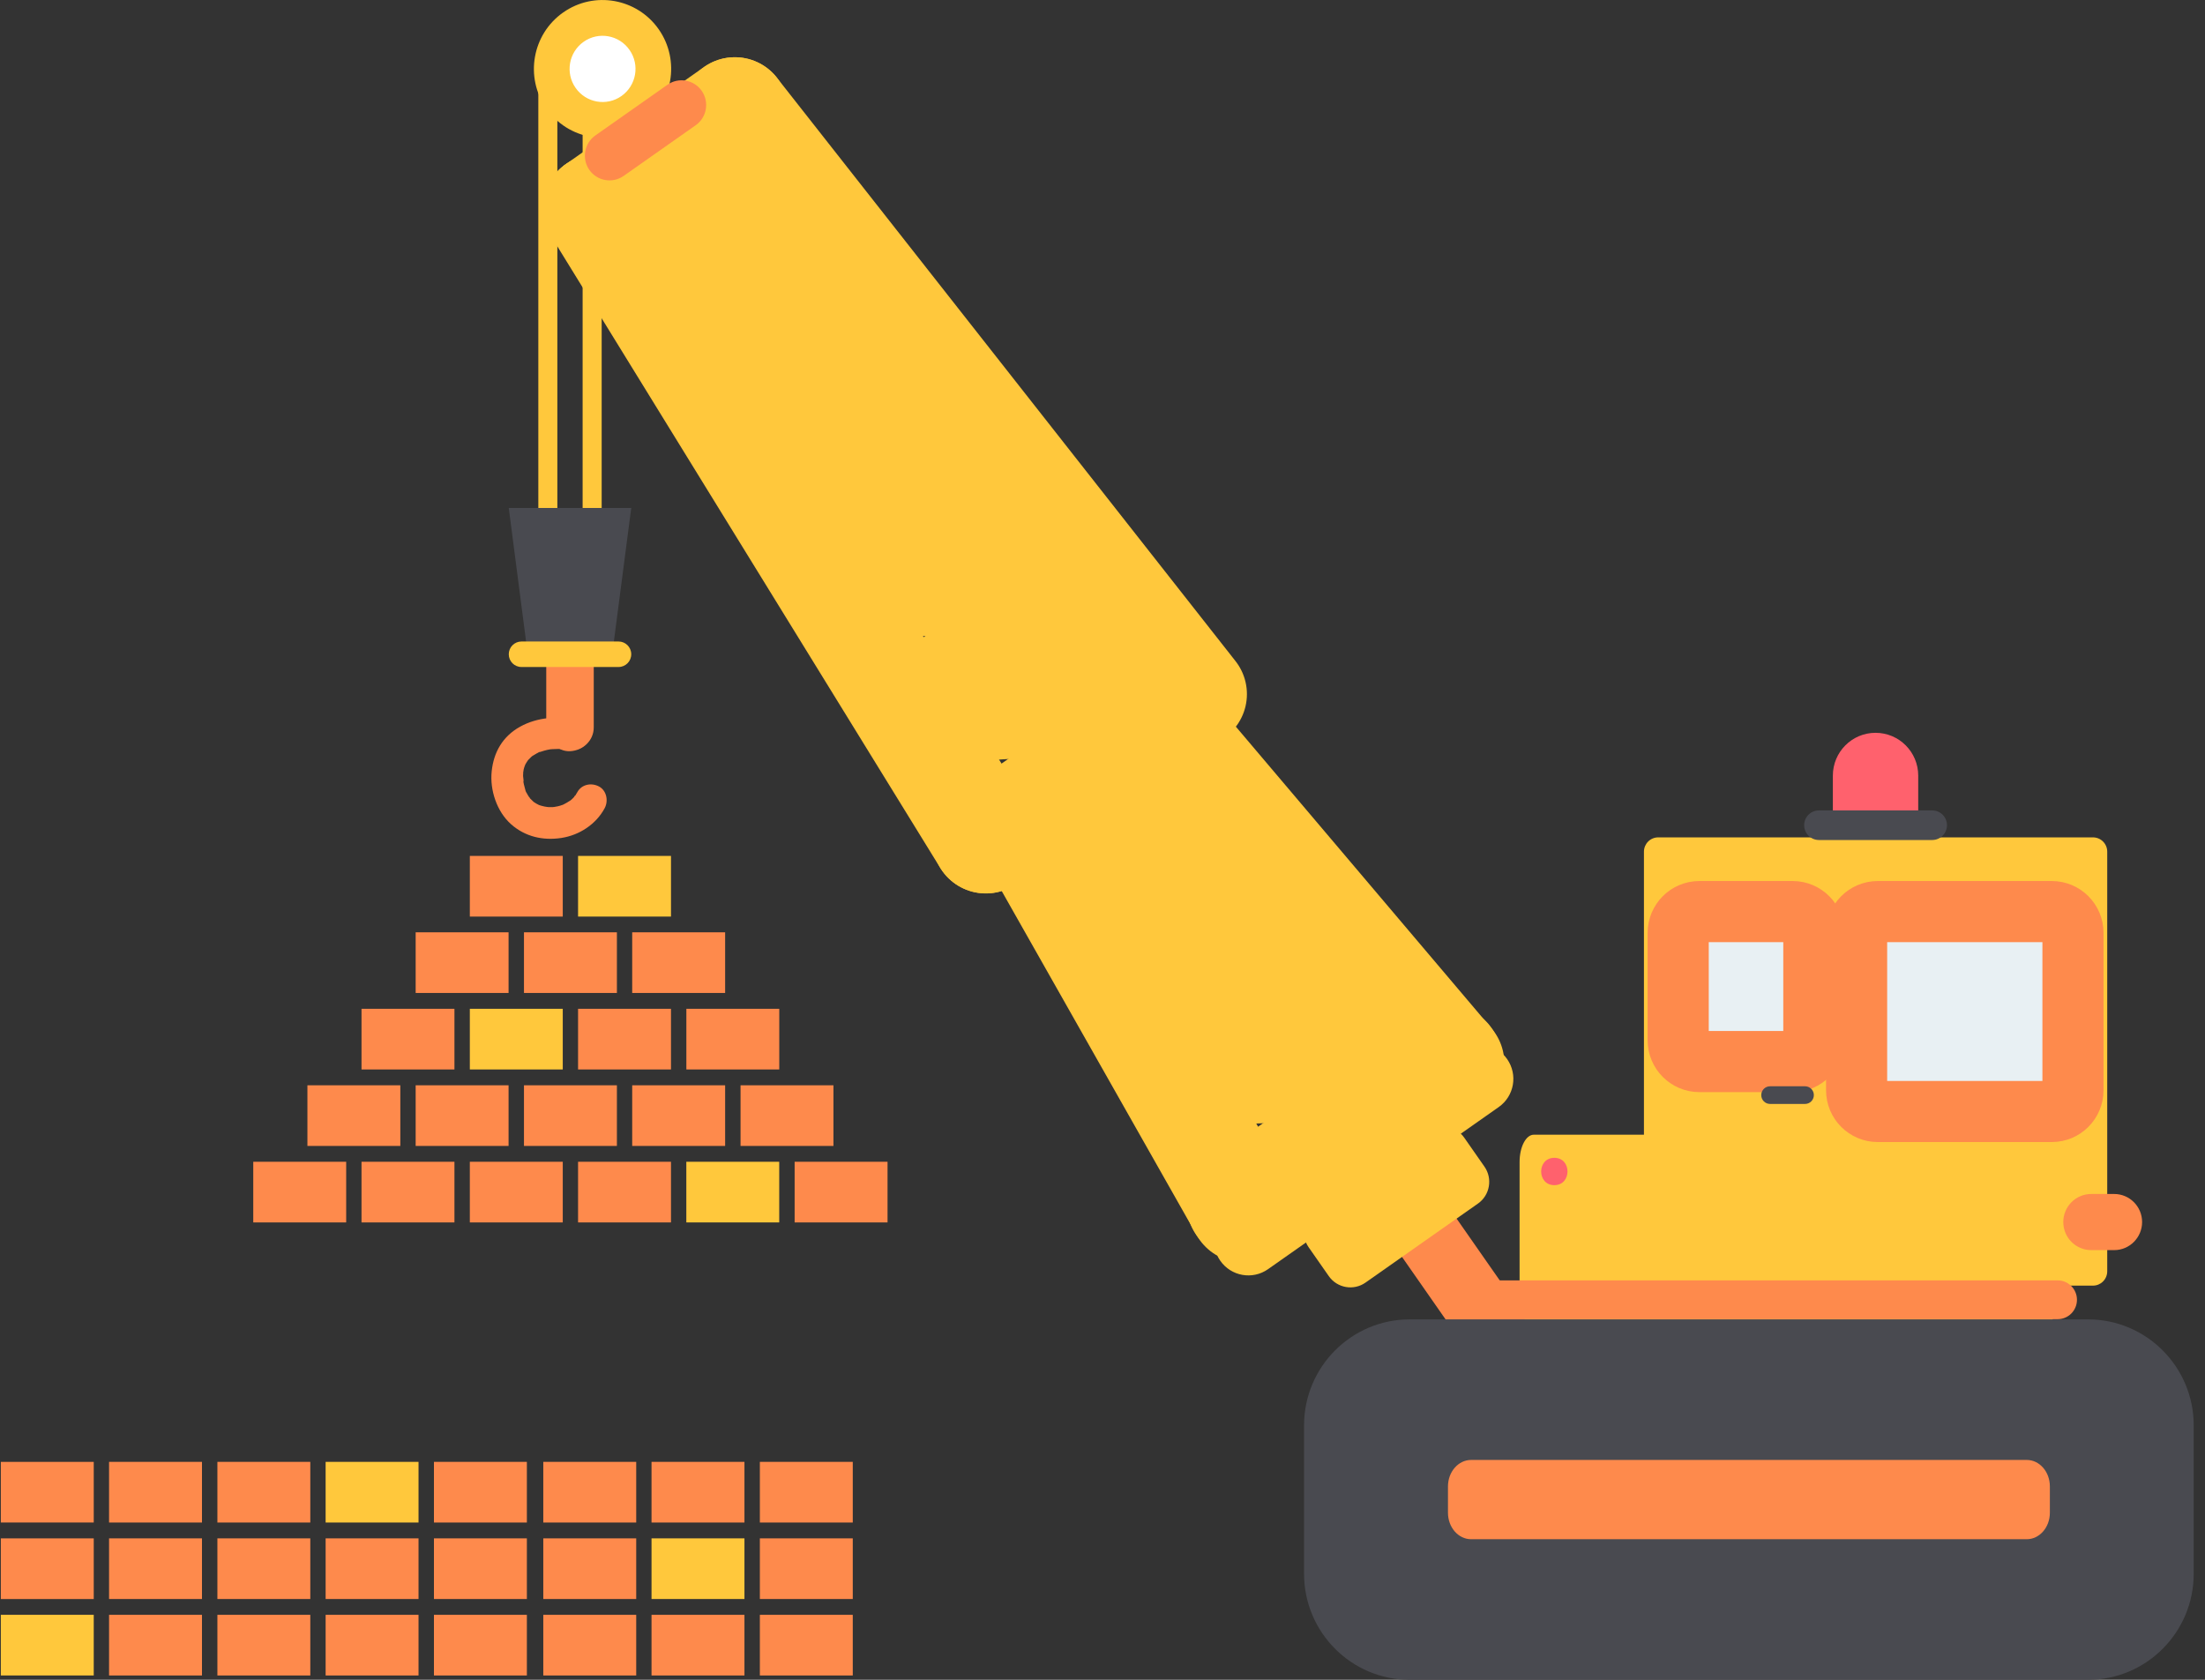 <svg width="105" height="80" viewBox="0 0 105 80" fill="none" xmlns="http://www.w3.org/2000/svg">
<rect x="0" y="0" width="105" height="80" fill="#333333" stroke="none"/>
<g clip-path="url(#clip0_2875_7147)">
<path d="M26.798 55.329H22.373V58.218H26.798V55.329Z" fill="#FE8A4C"/>
<path d="M31.952 55.329H27.527V58.218H31.952V55.329Z" fill="#FE8A4C"/>
<path d="M16.485 55.329H12.06V58.218H16.485V55.329Z" fill="#FE8A4C"/>
<path d="M21.64 55.329H17.215V58.218H21.64V55.329Z" fill="#FE8A4C"/>
<path d="M37.106 55.329H32.682V58.218H37.106V55.329Z" fill="#FFC83C"/>
<path d="M42.264 55.329H37.84V58.218H42.264V55.329Z" fill="#FE8A4C"/>
<path d="M24.218 51.687H19.793V54.575H24.218V51.687Z" fill="#FE8A4C"/>
<path d="M29.376 51.687H24.951V54.575H29.376V51.687Z" fill="#FE8A4C"/>
<path d="M19.063 51.687H14.639V54.575H19.063V51.687Z" fill="#FE8A4C"/>
<path d="M34.53 51.687H30.105V54.575H34.53V51.687Z" fill="#FE8A4C"/>
<path d="M39.688 51.687H35.264V54.575H39.688V51.687Z" fill="#FE8A4C"/>
<path d="M21.64 48.044H17.215V50.933H21.64V48.044Z" fill="#FE8A4C"/>
<path d="M26.798 48.044H22.373V50.933H26.798V48.044Z" fill="#FFC83C"/>
<path d="M31.952 48.044H27.527V50.933H31.952V48.044Z" fill="#FE8A4C"/>
<path d="M37.108 48.044H32.684V50.933H37.108V48.044Z" fill="#FE8A4C"/>
<path d="M24.218 44.401H19.793V47.29H24.218V44.401Z" fill="#FE8A4C"/>
<path d="M29.376 44.401H24.951V47.29H29.376V44.401Z" fill="#FE8A4C"/>
<path d="M34.53 44.401H30.105V47.29H34.53V44.401Z" fill="#FE8A4C"/>
<path d="M26.798 40.763H22.373V43.652H26.798V40.763Z" fill="#FE8A4C"/>
<path d="M31.952 40.763H27.527V43.652H31.952V40.763Z" fill="#FFC83C"/>
<path d="M9.618 76.906H5.193V79.795H9.618V76.906Z" fill="#FE8A4C"/>
<path d="M14.776 76.906H10.352V79.795H14.776V76.906Z" fill="#FE8A4C"/>
<path d="M4.464 76.906H0.039V79.795H4.464V76.906Z" fill="#FFC83C"/>
<path d="M19.93 76.906H15.506V79.795H19.93V76.906Z" fill="#FE8A4C"/>
<path d="M25.089 76.906H20.664V79.795H25.089V76.906Z" fill="#FE8A4C"/>
<path d="M9.618 73.264H5.193V76.153H9.618V73.264Z" fill="#FE8A4C"/>
<path d="M14.776 73.264H10.352V76.153H14.776V73.264Z" fill="#FE8A4C"/>
<path d="M4.464 73.264H0.039V76.153H4.464V73.264Z" fill="#FE8A4C"/>
<path d="M19.93 73.264H15.506V76.153H19.93V73.264Z" fill="#FE8A4C"/>
<path d="M25.089 73.264H20.664V76.153H25.089V73.264Z" fill="#FE8A4C"/>
<path d="M9.618 69.621H5.193V72.51H9.618V69.621Z" fill="#FE8A4C"/>
<path d="M14.776 69.621H10.352V72.51H14.776V69.621Z" fill="#FE8A4C"/>
<path d="M4.464 69.621H0.039V72.51H4.464V69.621Z" fill="#FE8A4C"/>
<path d="M19.93 69.621H15.506V72.51H19.93V69.621Z" fill="#FFC83C"/>
<path d="M25.089 69.621H20.664V72.51H25.089V69.621Z" fill="#FE8A4C"/>
<path d="M30.296 76.906H25.871V79.795H30.296V76.906Z" fill="#FE8A4C"/>
<path d="M35.45 76.906H31.025V79.795H35.45V76.906Z" fill="#FE8A4C"/>
<path d="M40.608 76.906H36.184V79.795H40.608V76.906Z" fill="#FE8A4C"/>
<path d="M30.296 73.264H25.871V76.153H30.296V73.264Z" fill="#FE8A4C"/>
<path d="M35.45 73.264H31.025V76.153H35.45V73.264Z" fill="#FFC83C"/>
<path d="M40.608 73.264H36.184V76.153H40.608V73.264Z" fill="#FE8A4C"/>
<path d="M30.296 69.621H25.871V72.51H30.296V69.621Z" fill="#FE8A4C"/>
<path d="M35.45 69.621H31.025V72.51H35.45V69.621Z" fill="#FE8A4C"/>
<path d="M40.608 69.621H36.184V72.51H40.608V69.621Z" fill="#FE8A4C"/>
<path d="M78.961 39.88H99.666C100.04 39.88 100.344 40.185 100.344 40.56V60.547C100.344 60.922 100.04 61.228 99.666 61.228H78.961C78.588 61.228 78.283 60.922 78.283 60.547V40.56C78.283 40.185 78.588 39.88 78.961 39.88Z" fill="#FFC83C"/>
<path d="M97.747 63.714C97.747 64.433 97.443 65.013 97.069 65.013H73.039C72.666 65.013 72.361 64.433 72.361 63.714V55.339C72.361 54.62 72.666 54.04 73.039 54.04H97.069C97.443 54.04 97.747 54.623 97.747 55.339V63.714Z" fill="#FFC83C"/>
<path d="M87.279 39.532V36.939C87.279 35.814 88.189 34.9 89.31 34.9C90.434 34.9 91.344 35.814 91.344 36.939V39.279" fill="#FF616D"/>
<path d="M92.713 39.301C92.713 39.69 92.399 40.005 92.011 40.005H86.614C86.227 40.005 85.912 39.69 85.912 39.301C85.912 38.912 86.227 38.596 86.614 38.596H92.011C92.399 38.596 92.713 38.912 92.713 39.301Z" fill="#494A50"/>
<path d="M102.005 58.2C102.005 58.936 101.41 59.537 100.674 59.537H99.584C98.847 59.537 98.252 58.94 98.252 58.2C98.252 57.461 98.847 56.863 99.584 56.863H100.674C101.41 56.863 102.005 57.461 102.005 58.2Z" fill="#FE8A4C"/>
<path d="M80.921 43.414H85.366C85.92 43.414 86.373 43.865 86.373 44.425V49.546C86.373 50.102 85.923 50.557 85.366 50.557H80.921C80.367 50.557 79.914 50.105 79.914 49.546V44.425C79.914 43.869 80.364 43.414 80.921 43.414Z" fill="#E8F0F3" stroke="#FE8A4C" stroke-width="2.91" stroke-miterlimit="10"/>
<path d="M89.417 43.414H97.706C98.259 43.414 98.713 43.865 98.713 44.425V51.925C98.713 52.48 98.263 52.935 97.706 52.935H89.417C88.863 52.935 88.41 52.484 88.41 51.925V44.425C88.41 43.869 88.86 43.414 89.417 43.414Z" fill="#E8F0F3" stroke="#FE8A4C" stroke-width="2.91" stroke-miterlimit="10"/>
<path d="M86.374 52.154C86.374 52.387 86.187 52.575 85.955 52.575H84.288C84.056 52.575 83.869 52.387 83.869 52.154C83.869 51.922 84.056 51.734 84.288 51.734H85.955C86.187 51.734 86.374 51.922 86.374 52.154Z" fill="#494A50"/>
<path d="M72.418 62.419C72.816 62.989 72.677 63.777 72.11 64.177L71.57 64.555C71.003 64.954 70.218 64.816 69.82 64.246L65.229 57.662C64.831 57.093 64.97 56.305 65.537 55.905L66.077 55.527C66.644 55.127 67.429 55.266 67.827 55.836L72.421 62.419H72.418Z" fill="#FE8A4C"/>
<path d="M26.541 4.205H25.635V26.161H26.541V4.205Z" fill="#FFC83C"/>
<path d="M28.651 4.205H27.744V26.161H28.651V4.205Z" fill="#FFC83C"/>
<path d="M27.492 34.251C26.569 34.105 25.604 34.144 24.766 34.609C23.929 35.074 23.507 35.835 23.414 36.731C23.32 37.627 23.659 38.651 24.334 39.252C25.009 39.852 25.86 40.04 26.728 39.908C27.596 39.776 28.385 39.252 28.793 38.491C28.98 38.144 28.89 37.651 28.523 37.456C28.157 37.262 27.693 37.356 27.492 37.727C27.458 37.79 27.42 37.845 27.385 37.904C27.337 37.981 27.309 37.939 27.423 37.859C27.399 37.877 27.382 37.911 27.361 37.932C27.316 37.984 27.264 38.033 27.212 38.081C27.195 38.099 27.174 38.113 27.153 38.13C27.056 38.227 27.312 38.022 27.171 38.116C27.056 38.193 26.942 38.258 26.818 38.321C26.714 38.373 26.884 38.293 26.89 38.293C26.852 38.304 26.818 38.321 26.78 38.335C26.707 38.363 26.631 38.383 26.555 38.401C26.493 38.415 26.423 38.422 26.361 38.439C26.593 38.373 26.416 38.432 26.327 38.439C26.261 38.443 26.195 38.443 26.129 38.439C26.05 38.439 25.804 38.377 26.057 38.439C25.929 38.408 25.801 38.387 25.676 38.342C25.486 38.272 25.818 38.415 25.638 38.324C25.566 38.29 25.496 38.248 25.431 38.203C25.265 38.088 25.541 38.304 25.392 38.172C25.341 38.127 25.292 38.078 25.244 38.026C25.192 37.967 25.175 37.887 25.254 38.047C25.24 38.015 25.209 37.984 25.192 37.956C25.147 37.887 25.102 37.814 25.064 37.738L25.043 37.696C25.009 37.623 25.015 37.637 25.06 37.745C25.04 37.734 25.026 37.644 25.015 37.616C24.988 37.529 24.967 37.442 24.946 37.352C24.936 37.31 24.929 37.269 24.922 37.224L24.915 37.175C24.901 37.092 24.905 37.109 24.922 37.227C24.95 37.192 24.905 36.995 24.908 36.942C24.908 36.866 24.915 36.793 24.919 36.717C24.922 36.64 24.963 36.658 24.908 36.79C24.922 36.755 24.925 36.703 24.932 36.665C24.946 36.599 24.967 36.533 24.991 36.467C24.998 36.442 25.012 36.415 25.019 36.39C24.967 36.602 24.991 36.46 25.026 36.39C25.057 36.331 25.095 36.279 25.13 36.224C25.206 36.102 25.029 36.338 25.095 36.265C25.116 36.241 25.137 36.213 25.157 36.189C25.202 36.14 25.247 36.095 25.296 36.05C25.323 36.022 25.361 36.001 25.386 35.974C25.334 36.029 25.258 36.067 25.361 35.998C25.431 35.953 25.5 35.911 25.572 35.873C25.604 35.856 25.635 35.842 25.666 35.828C25.524 35.876 25.828 35.748 25.666 35.828C25.835 35.772 26.005 35.72 26.185 35.689C26.212 35.685 26.25 35.682 26.278 35.675C26.157 35.692 26.136 35.696 26.219 35.685C26.25 35.685 26.282 35.678 26.316 35.678C26.413 35.672 26.513 35.668 26.61 35.668C26.707 35.668 26.797 35.672 26.89 35.678C26.935 35.678 26.977 35.685 27.022 35.689C27.105 35.699 27.091 35.696 26.98 35.682C27.015 35.685 27.053 35.692 27.088 35.699C27.475 35.762 27.918 35.599 28.015 35.172C28.098 34.807 27.904 34.307 27.489 34.241L27.492 34.251Z" fill="#FE8A4C"/>
<path d="M26.012 31.005V34.64C26.012 35.234 26.531 35.803 27.143 35.776C27.755 35.748 28.274 35.276 28.274 34.64V31.005C28.274 30.411 27.755 29.841 27.143 29.869C26.531 29.897 26.012 30.369 26.012 31.005Z" fill="#FE8A4C"/>
<path d="M29.153 31.158H25.13L24.227 24.192H30.059L29.153 31.158Z" fill="#494A50"/>
<path d="M30.059 31.158C30.059 31.495 29.789 31.766 29.454 31.766H24.832C24.496 31.766 24.227 31.495 24.227 31.158C24.227 30.825 24.496 30.551 24.832 30.551H29.454C29.789 30.551 30.059 30.822 30.059 31.158Z" fill="#FFC83C"/>
<path d="M28.402 9.903L46.945 40.005" stroke="#FFC83C" stroke-width="5.09" stroke-linecap="round" stroke-linejoin="round"/>
<path d="M34.992 5.271L56.832 33.057" stroke="#FFC83C" stroke-width="5.09" stroke-linecap="round" stroke-linejoin="round"/>
<path d="M28.402 9.904L34.993 5.271" stroke="#FFC83C" stroke-width="5.09" stroke-linecap="round" stroke-linejoin="round"/>
<path d="M32.44 15.692L39.03 11.06" stroke="#FFC83C" stroke-width="5.09" stroke-linecap="round" stroke-linejoin="round"/>
<path d="M35.861 21.914L43.687 16.414" stroke="#FFC83C" stroke-width="5.09" stroke-linecap="round" stroke-linejoin="round"/>
<path d="M39.691 27.846L47.932 22.058" stroke="#FFC83C" stroke-width="5.09" stroke-linecap="round" stroke-linejoin="round"/>
<path d="M43.316 33.926L52.38 27.558" stroke="#FFC83C" stroke-width="5.09" stroke-linecap="round" stroke-linejoin="round"/>
<path d="M46.945 40.002L56.625 33.199" stroke="#FFC83C" stroke-width="5.09" stroke-linecap="round" stroke-linejoin="round"/>
<path d="M28.402 9.903L39.03 11.06" stroke="#FFC83C" stroke-width="5.09" stroke-linecap="round" stroke-linejoin="round"/>
<path d="M32.44 15.692L43.686 16.415" stroke="#FFC83C" stroke-width="5.09" stroke-linecap="round" stroke-linejoin="round"/>
<path d="M35.861 21.915L47.931 22.057" stroke="#FFC83C" stroke-width="5.09" stroke-linecap="round" stroke-linejoin="round"/>
<path d="M48.592 38.846L59.202 57.576" stroke="#FFC83C" stroke-width="5.09" stroke-linecap="round" stroke-linejoin="round"/>
<path d="M55.182 34.214L69.089 50.628" stroke="#FFC83C" stroke-width="5.09" stroke-linecap="round" stroke-linejoin="round"/>
<path d="M52.217 44.923L59.63 39.711" stroke="#FFC83C" stroke-width="5.09" stroke-linecap="round" stroke-linejoin="round"/>
<path d="M55.639 51.146L64.287 45.065" stroke="#FFC83C" stroke-width="5.09" stroke-linecap="round" stroke-linejoin="round"/>
<path d="M59.057 57.368L68.944 50.42" stroke="#FFC83C" stroke-width="5.09" stroke-linecap="round" stroke-linejoin="round"/>
<path d="M48.738 39.055L59.632 39.711" stroke="#FFC83C" stroke-width="5.09" stroke-linecap="round" stroke-linejoin="round"/>
<path d="M52.217 44.923L64.287 45.065" stroke="#FFC83C" stroke-width="5.09" stroke-linecap="round" stroke-linejoin="round"/>
<path d="M55.639 51.145L68.74 50.565" stroke="#FFC83C" stroke-width="5.09" stroke-linecap="round" stroke-linejoin="round"/>
<path d="M39.691 27.846L52.381 27.558" stroke="#FFC83C" stroke-width="5.09" stroke-linecap="round" stroke-linejoin="round"/>
<path d="M43.316 33.926L56.48 32.995" stroke="#FFC83C" stroke-width="5.09" stroke-linecap="round" stroke-linejoin="round"/>
<path d="M31.37 1.399C32.404 2.882 32.044 4.931 30.567 5.969C29.086 7.007 27.049 6.65 26.014 5.163C24.98 3.681 25.34 1.632 26.817 0.594C28.294 -0.445 30.335 -0.083 31.37 1.399Z" fill="#FFC83C"/>
<path d="M29.978 2.379C30.476 3.09 30.303 4.073 29.594 4.573C28.885 5.073 27.906 4.899 27.408 4.184C26.91 3.472 27.082 2.49 27.792 1.99C28.501 1.49 29.48 1.663 29.978 2.379Z" fill="white"/>
<path d="M33.415 4.326C33.785 4.858 33.657 5.594 33.128 5.965L29.696 8.379C29.167 8.75 28.433 8.622 28.063 8.09C27.693 7.559 27.821 6.823 28.35 6.451L31.782 4.038C32.311 3.663 33.045 3.795 33.415 4.326Z" fill="#FE8A4C"/>
<path d="M70.689 55.562C71.086 56.132 70.948 56.92 70.381 57.319L65.025 61.083C64.458 61.483 63.673 61.344 63.275 60.774L62.313 59.396C61.915 58.826 62.054 58.038 62.621 57.639L67.976 53.874C68.544 53.475 69.329 53.614 69.727 54.184L70.689 55.562Z" fill="#FFC83C"/>
<path d="M71.769 50.44C72.287 51.183 72.108 52.204 71.367 52.724L60.383 60.444C59.643 60.964 58.626 60.784 58.107 60.041C57.588 59.298 57.768 58.273 58.508 57.756L69.492 50.037C70.233 49.516 71.25 49.697 71.769 50.44Z" fill="#FFC83C"/>
<path d="M58.465 32.317C58.863 32.886 59.067 33.435 58.413 33.894L47.191 41.779C46.537 42.241 46.094 41.863 45.696 41.29L45.648 41.22C45.25 40.651 45.046 40.102 45.7 39.644L56.922 31.758C57.576 31.3 58.019 31.678 58.417 32.248L58.465 32.317Z" fill="#FFC83C"/>
<path d="M67.128 62.836H99.432C102.207 62.836 104.462 65.097 104.462 67.885V74.951C104.462 77.736 102.21 80 99.432 80H67.128C64.353 80 62.098 77.739 62.098 74.951V67.885C62.098 65.1 64.35 62.836 67.128 62.836Z" fill="#494A50"/>
<path d="M97.613 72.044C97.613 72.742 97.118 73.305 96.513 73.305H70.051C69.442 73.305 68.951 72.739 68.951 72.044V70.791C68.951 70.093 69.446 69.53 70.051 69.53H96.513C97.122 69.53 97.613 70.096 97.613 70.791V72.044Z" fill="#FE8A4C"/>
<path d="M98.903 61.902C98.903 62.413 98.492 62.826 97.983 62.826H69.584C69.076 62.826 68.664 62.413 68.664 61.902C68.664 61.392 69.076 60.978 69.584 60.978H97.983C98.492 60.978 98.903 61.392 98.903 61.902Z" fill="#FE8A4C"/>
<path d="M74.017 56.443C74.85 56.443 74.854 55.141 74.017 55.141C73.179 55.141 73.179 56.443 74.017 56.443Z" fill="#FF616D"/>
</g>
<defs>
<clipPath id="clip0_2875_7147">
<rect width="104.421" height="80" fill="white" transform="translate(0.039)"/>
</clipPath>
</defs>
</svg>
